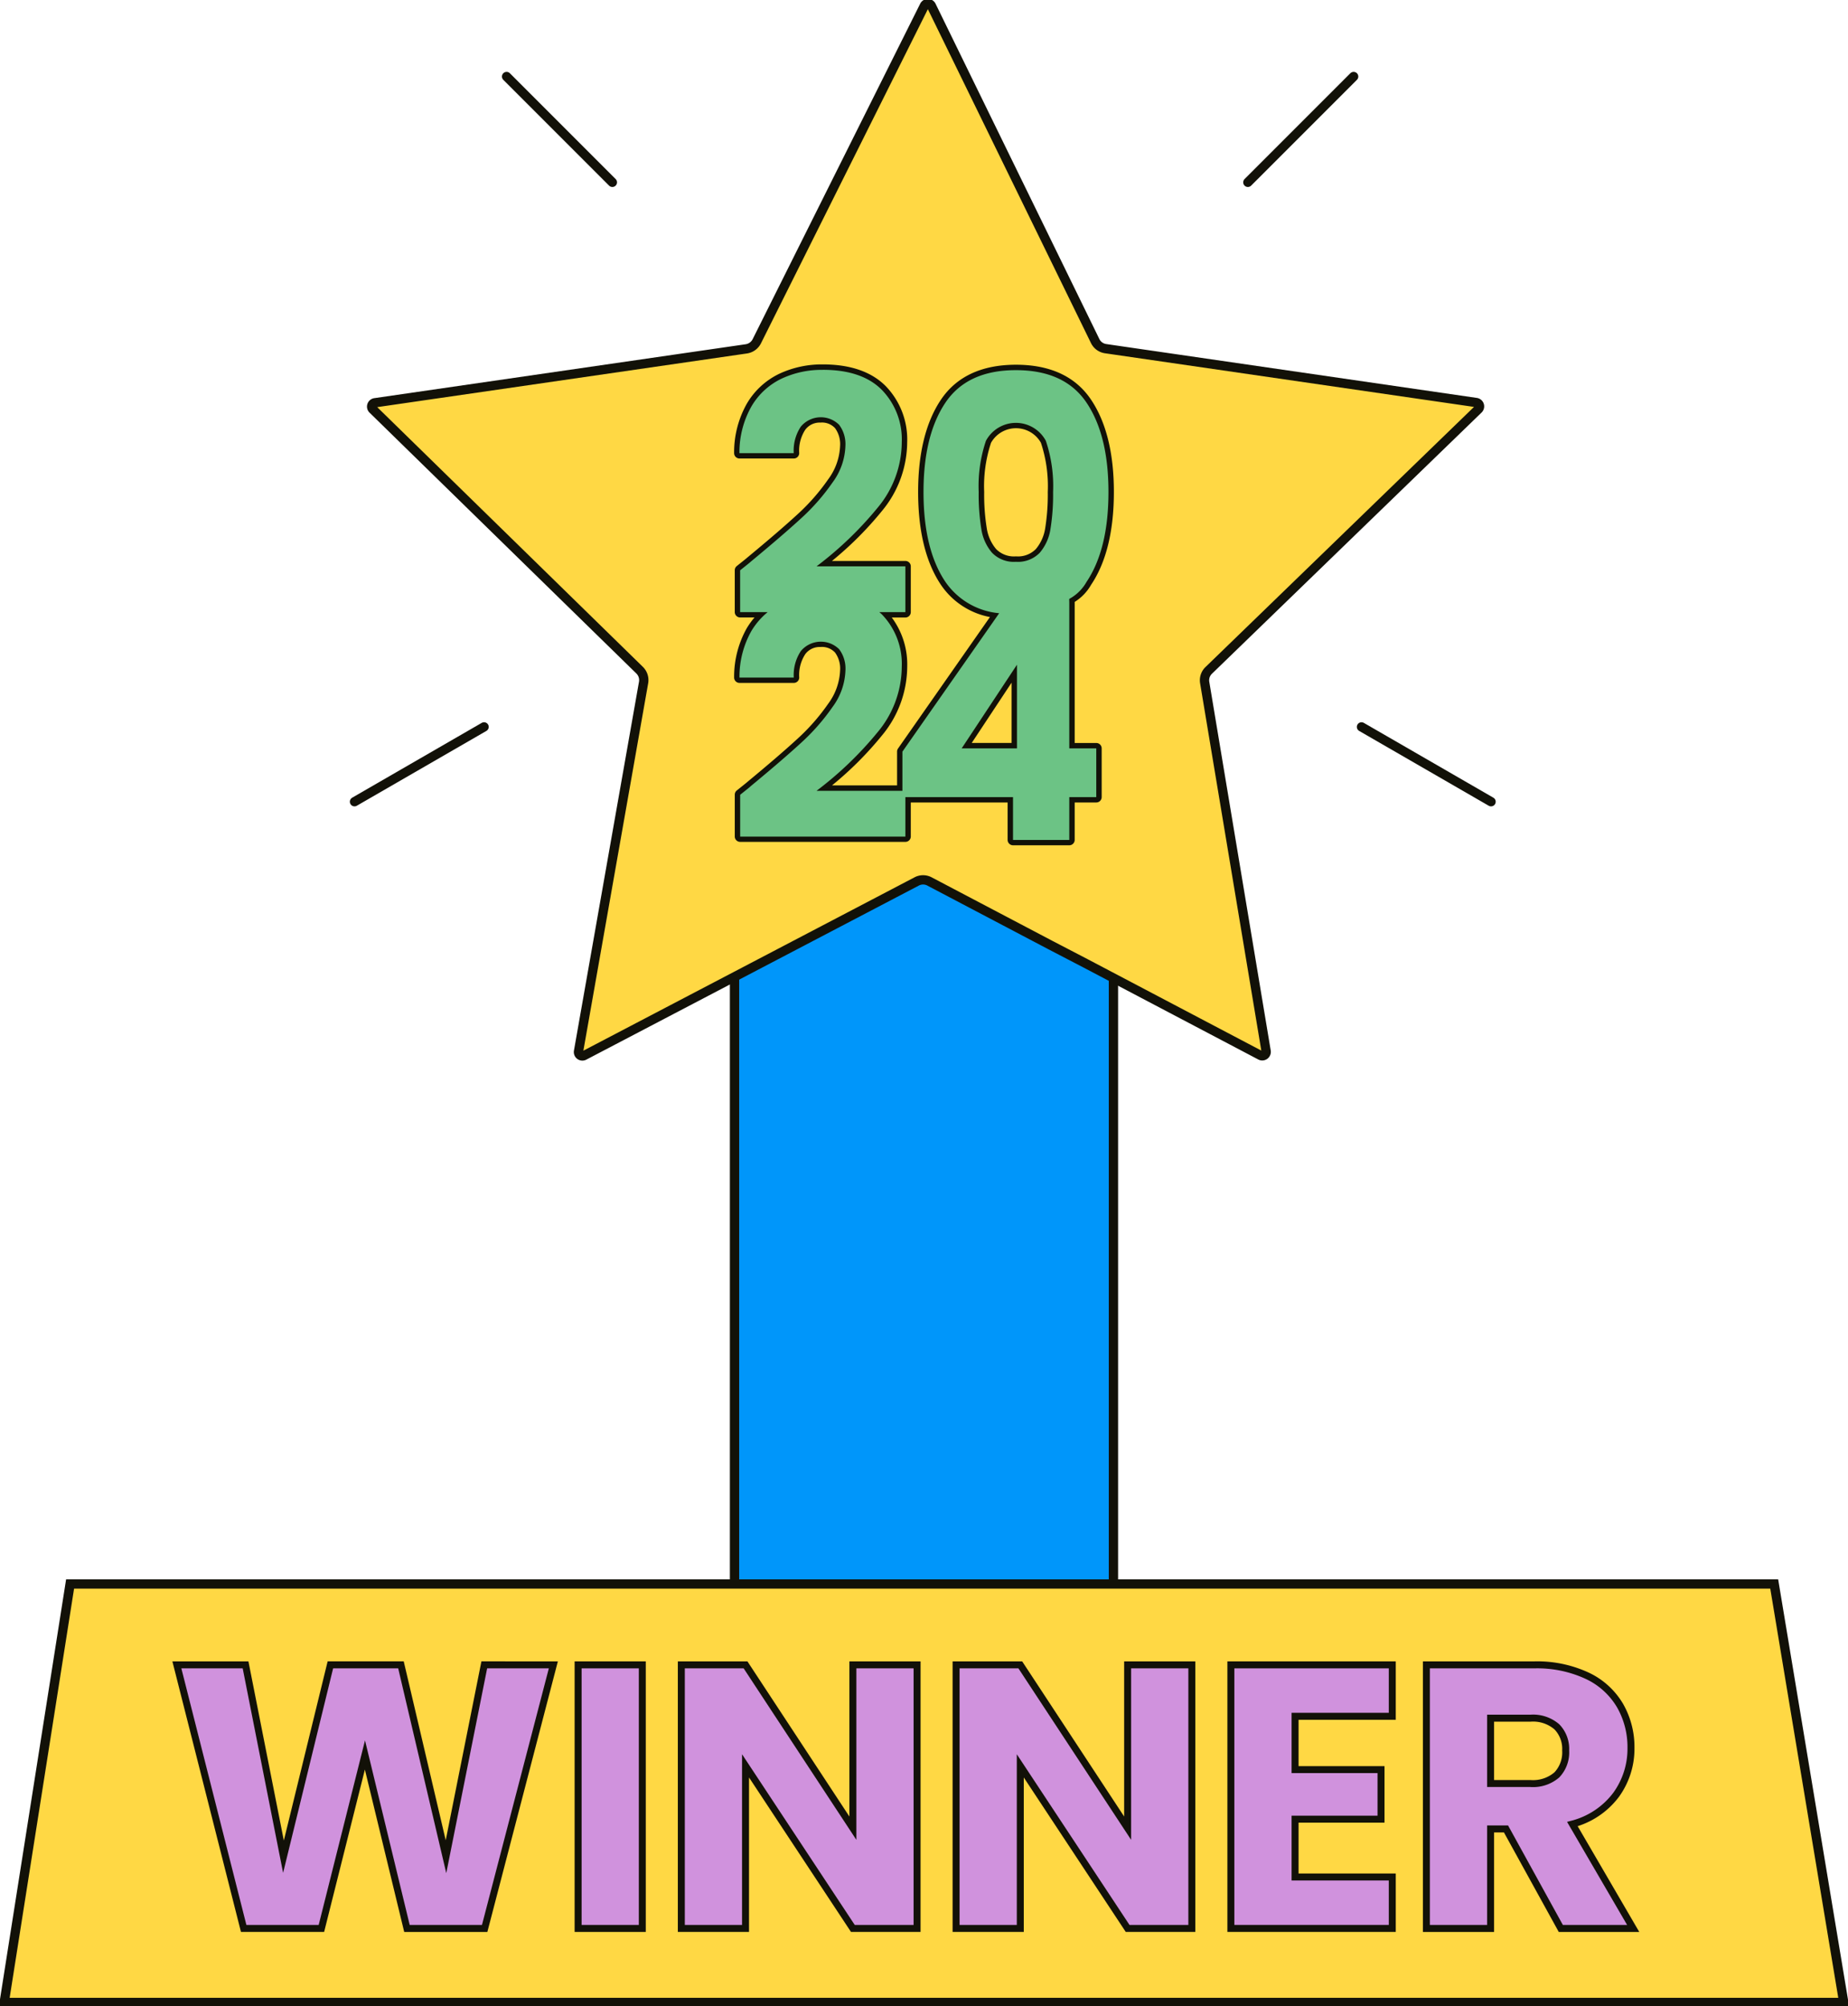 <svg id="Group_2927" data-name="Group 2927" xmlns="http://www.w3.org/2000/svg" xmlns:xlink="http://www.w3.org/1999/xlink" width="198.596" height="215.523" viewBox="0 0 198.596 215.523">
  <defs>
    <clipPath id="clip-path">
      <rect id="Rectangle_2792" data-name="Rectangle 2792" width="198.596" height="215.523" fill="none"/>
    </clipPath>
  </defs>
  <rect id="Rectangle_2788" data-name="Rectangle 2788" width="40.721" height="100.275" transform="translate(78.935 82.007)" fill="#ff593a"/>
  <rect id="Rectangle_2789" data-name="Rectangle 2789" width="40.721" height="100.275" transform="translate(78.935 82.007)" fill="#0096fa" stroke="#121108" stroke-miterlimit="10" stroke-width="1"/>
  <path id="Path_2531" data-name="Path 2531" d="M7.665,220.15.585,265.109H198.273L190.8,220.15Z" transform="translate(-0.133 -49.972)" fill="#ffd844"/>
  <g id="Group_2919" data-name="Group 2919">
    <g id="Group_2918" data-name="Group 2918" clip-path="url(#clip-path)">
      <path id="Path_2532" data-name="Path 2532" d="M198.273,265.109H.585L7.665,220.15H190.8Z" transform="translate(-0.133 -49.972)" fill="none" stroke="#121108" stroke-miterlimit="10" stroke-width="1"/>
      <path id="Path_2533" data-name="Path 2533" d="M124.622,101.655l-13-6.837a1.476,1.476,0,0,0-1.392,0L74.51,113.511a.419.419,0,0,1-.611-.442l6.99-39.625a1.5,1.5,0,0,0-.421-1.325L51.8,44.1a.411.411,0,0,1-.111-.438.417.417,0,0,1,.357-.28l39.88-5.788a1.508,1.508,0,0,0,1.132-.818l18-36.03A.424.424,0,0,1,111.437.5a.418.418,0,0,1,.381.234l17.6,36.018a1.482,1.482,0,0,0,1.121.82l39.828,5.788a.419.419,0,0,1,.228.718L141.63,72.131a1.478,1.478,0,0,0-.438,1.323l6.6,39.6a.423.423,0,0,1-.614.444l-18.818-9.9Z" transform="translate(-11.727 -0.114)" fill="#ffd844"/>
      <path id="Path_2534" data-name="Path 2534" d="M124.622,101.655l-13-6.837a1.476,1.476,0,0,0-1.392,0L74.51,113.511a.419.419,0,0,1-.611-.442l6.99-39.625a1.5,1.5,0,0,0-.421-1.325L51.8,44.1a.411.411,0,0,1-.111-.438.417.417,0,0,1,.357-.28l39.88-5.788a1.508,1.508,0,0,0,1.132-.818l18-36.03A.424.424,0,0,1,111.437.5a.418.418,0,0,1,.381.234l17.6,36.018a1.482,1.482,0,0,0,1.121.82l39.828,5.788a.419.419,0,0,1,.228.718L141.63,72.131a1.478,1.478,0,0,0-.438,1.323l6.6,39.6a.423.423,0,0,1-.614.444l-18.818-9.9Z" transform="translate(-11.727 -0.114)" fill="none" stroke="#121108" stroke-miterlimit="10" stroke-width="1"/>
      <line id="Line_645" data-name="Line 645" x1="11.367" y2="11.367" transform="translate(134.102 8.222)" fill="none" stroke="#121108" stroke-linecap="round" stroke-linejoin="round" stroke-width="1"/>
      <line id="Line_646" data-name="Line 646" x2="11.367" y2="11.367" transform="translate(54.441 8.222)" fill="none" stroke="#121108" stroke-linecap="round" stroke-linejoin="round" stroke-width="1"/>
      <line id="Line_647" data-name="Line 647" x1="13.922" y2="8.038" transform="translate(38.097 78.095)" fill="none" stroke="#121108" stroke-linecap="round" stroke-linejoin="round" stroke-width="1"/>
      <line id="Line_648" data-name="Line 648" x2="13.922" y2="8.038" transform="translate(146.314 78.095)" fill="none" stroke="#121108" stroke-linecap="round" stroke-linejoin="round" stroke-width="1"/>
      <path id="Path_2535" data-name="Path 2535" d="M65.047,231.39l-7.382,28.318h-8.35L44.8,241.071l-4.679,18.636H31.768l-7.18-28.318H31.97L36.044,252l5.042-20.613H48.67L53.51,252l4.115-20.613Z" transform="translate(-5.581 -52.523)" fill="#d092dd"/>
      <path id="Path_2536" data-name="Path 2536" d="M65.047,231.39l-7.382,28.318h-8.35L44.8,241.071l-4.679,18.636H31.768l-7.18-28.318H31.97L36.044,252l5.042-20.613H48.67L53.51,252l4.115-20.613Z" transform="translate(-5.581 -52.523)" fill="none" stroke="#121108" stroke-miterlimit="10" stroke-width="0.75"/>
      <rect id="Rectangle_2790" data-name="Rectangle 2790" width="6.898" height="28.318" transform="translate(62.127 178.866)" fill="#d092dd"/>
      <rect id="Rectangle_2791" data-name="Rectangle 2791" width="6.898" height="28.318" transform="translate(62.127 178.866)" fill="none" stroke="#121108" stroke-miterlimit="10" stroke-width="0.75"/>
      <path id="Path_2537" data-name="Path 2537" d="M120.055,259.707h-6.9L101.62,242.24v17.467h-6.9V231.389h6.9l11.536,17.547V231.389h6.9Z" transform="translate(-21.501 -52.523)" fill="#d092dd"/>
      <path id="Path_2538" data-name="Path 2538" d="M120.055,259.707h-6.9L101.62,242.24v17.467h-6.9V231.389h6.9l11.536,17.547V231.389h6.9Z" transform="translate(-21.501 -52.523)" fill="none" stroke="#121108" stroke-miterlimit="10" stroke-width="0.75"/>
      <path id="Path_2539" data-name="Path 2539" d="M158.253,259.707h-6.9L139.818,242.24v17.467h-6.9V231.389h6.9l11.536,17.547V231.389h6.9Z" transform="translate(-30.172 -52.523)" fill="#d092dd"/>
      <path id="Path_2540" data-name="Path 2540" d="M158.253,259.707h-6.9L139.818,242.24v17.467h-6.9V231.389h6.9l11.536,17.547V231.389h6.9Z" transform="translate(-30.172 -52.523)" fill="none" stroke="#121108" stroke-miterlimit="10" stroke-width="0.75"/>
      <path id="Path_2541" data-name="Path 2541" d="M178.017,236.916v5.728h9.237v5.324h-9.237v6.212h10.447v5.526H171.118V231.39h17.346v5.526Z" transform="translate(-38.842 -52.524)" fill="#d092dd"/>
      <path id="Path_2542" data-name="Path 2542" d="M178.017,236.916v5.728h9.237v5.324h-9.237v6.212h10.447v5.526H171.118V231.39h17.346v5.526Z" transform="translate(-38.842 -52.524)" fill="none" stroke="#121108" stroke-miterlimit="10" stroke-width="0.75"/>
      <path id="Path_2543" data-name="Path 2543" d="M212.746,259.708l-5.89-10.691H205.2v10.691h-6.9V231.39h11.577a12.758,12.758,0,0,1,5.708,1.17,8.063,8.063,0,0,1,3.53,3.207,8.948,8.948,0,0,1,1.17,4.538,8.429,8.429,0,0,1-1.594,5.042,8.577,8.577,0,0,1-4.7,3.147l6.534,11.214ZM205.2,244.137h4.276a3.911,3.911,0,0,0,2.844-.928,3.5,3.5,0,0,0,.948-2.623,3.4,3.4,0,0,0-.948-2.541,3.914,3.914,0,0,0-2.844-.928H205.2Z" transform="translate(-45.013 -52.523)" fill="#d092dd"/>
      <path id="Path_2544" data-name="Path 2544" d="M212.746,259.708l-5.89-10.691H205.2v10.691h-6.9V231.39h11.577a12.758,12.758,0,0,1,5.708,1.17,8.063,8.063,0,0,1,3.53,3.207,8.948,8.948,0,0,1,1.17,4.538,8.429,8.429,0,0,1-1.594,5.042,8.577,8.577,0,0,1-4.7,3.147l6.534,11.214ZM205.2,244.137h4.276a3.911,3.911,0,0,0,2.844-.928,3.5,3.5,0,0,0,.948-2.623,3.4,3.4,0,0,0-.948-2.541,3.914,3.914,0,0,0-2.844-.928H205.2Z" transform="translate(-45.013 -52.523)" fill="none" stroke="#121108" stroke-miterlimit="10" stroke-width="0.75"/>
      <path id="Path_2545" data-name="Path 2545" d="M132.116,102.1a.29.29,0,0,1-.29-.29V97.507H120.839v3.953a.29.29,0,0,1-.29.29H102.793a.29.29,0,0,1-.29-.29V96.968a.291.291,0,0,1,.11-.227q.9-.712,1.057-.845a.252.252,0,0,1,.036-.035c2.305-1.906,4.139-3.485,5.454-4.7a22.405,22.405,0,0,0,3.335-3.8,6.72,6.72,0,0,0,1.329-3.763,3.205,3.205,0,0,0-.605-2.079,2.176,2.176,0,0,0-1.793-.708,2.2,2.2,0,0,0-1.874.892,4.4,4.4,0,0,0-.7,2.673.29.29,0,0,1-.29.29h-5.835a.29.29,0,0,1-.29-.3,10.352,10.352,0,0,1,1.333-5.166A8.131,8.131,0,0,1,105,77.635h-2.209a.29.29,0,0,1-.29-.29V72.853a.29.29,0,0,1,.11-.227q.9-.713,1.057-.846a.3.3,0,0,1,.035-.035c2.305-1.905,4.139-3.485,5.454-4.694a22.426,22.426,0,0,0,3.335-3.806,6.721,6.721,0,0,0,1.329-3.762,3.205,3.205,0,0,0-.605-2.079,2.174,2.174,0,0,0-1.793-.708,2.2,2.2,0,0,0-1.874.892,4.4,4.4,0,0,0-.7,2.673.29.29,0,0,1-.29.29h-5.835a.29.29,0,0,1-.29-.3,10.352,10.352,0,0,1,1.333-5.166,7.825,7.825,0,0,1,3.342-3.082,10.5,10.5,0,0,1,4.565-.983c2.872,0,5.077.754,6.554,2.243a7.955,7.955,0,0,1,2.224,5.828,11.36,11.36,0,0,1-2.645,7.2,37.528,37.528,0,0,1-5.966,5.843h8.71a.29.29,0,0,1,.29.29v4.916a.29.29,0,0,1-.29.29h-2.084a8.018,8.018,0,0,1,1.985,5.575,11.36,11.36,0,0,1-2.645,7.2,37.529,37.529,0,0,1-5.966,5.843h8.1V92.335a.29.29,0,0,1,.052-.166l10.132-14.492a8.027,8.027,0,0,1-5.519-3.424c-1.594-2.372-2.4-5.674-2.4-9.818,0-4.1.807-7.375,2.4-9.746,1.617-2.409,4.251-3.631,7.827-3.631s6.21,1.221,7.828,3.631c1.593,2.372,2.4,5.651,2.4,9.746,0,4.143-.808,7.446-2.4,9.818a4.909,4.909,0,0,1-1.813,1.837l0,.254V91.691h2.61a.29.29,0,0,1,.29.29v5.236a.29.29,0,0,1-.29.29h-2.61v4.307a.29.29,0,0,1-.29.29Zm.134-10.413V83.962l-5.113,7.729Zm.183-34.394a2.824,2.824,0,0,0-2.949,1.747,15.028,15.028,0,0,0-.758,5.391A23.048,23.048,0,0,0,129,68.362a4.827,4.827,0,0,0,1.081,2.406,3.586,3.586,0,0,0,4.7,0,4.85,4.85,0,0,0,1.08-2.406,22.938,22.938,0,0,0,.278-3.928,15.046,15.046,0,0,0-.758-5.391,2.825,2.825,0,0,0-2.95-1.747" transform="translate(-23.251 -11.582)" fill="#6cc385"/>
      <path id="Path_2546" data-name="Path 2546" d="M111.585,51.227q4.209,0,6.35,2.158a7.641,7.641,0,0,1,2.14,5.624,11.033,11.033,0,0,1-2.583,7.02,38.014,38.014,0,0,1-6.579,6.314h9.55v4.916h-2.8c.09.081.186.156.271.242a7.643,7.643,0,0,1,2.14,5.624,11.031,11.031,0,0,1-2.583,7.02,37.985,37.985,0,0,1-6.579,6.314h9.232V92.25l10.4-14.873a7.853,7.853,0,0,1-5.782-3.372q-2.353-3.5-2.351-9.656,0-6.084,2.351-9.585t7.586-3.5q5.235,0,7.587,3.5t2.352,9.585q0,6.154-2.352,9.656a4.682,4.682,0,0,1-1.865,1.837l.008.421V91.9h2.9v5.236h-2.9v4.6H132.03v-4.6H120.463v4.244H102.708V96.883q1.119-.889,1.1-.889l-.008,0q3.466-2.864,5.464-4.7a22.615,22.615,0,0,0,3.379-3.855,6.971,6.971,0,0,0,1.379-3.926,3.463,3.463,0,0,0-.672-2.263,2.794,2.794,0,0,0-4.121.194,4.653,4.653,0,0,0-.761,2.847h-5.835a10,10,0,0,1,1.292-5.022,7.8,7.8,0,0,1,1.74-2.01h-2.961V72.767q1.119-.888,1.1-.889l-.008.005q3.466-2.865,5.464-4.7a22.618,22.618,0,0,0,3.379-3.856,6.967,6.967,0,0,0,1.379-3.925,3.463,3.463,0,0,0-.672-2.263,2.794,2.794,0,0,0-4.121.194,4.652,4.652,0,0,0-.761,2.847h-5.835a10,10,0,0,1,1.292-5.022,7.482,7.482,0,0,1,3.217-2.971,10.158,10.158,0,0,1,4.439-.955m20.762,20.621a3.258,3.258,0,0,0,2.566-.972,5.114,5.114,0,0,0,1.149-2.547,23.2,23.2,0,0,0,.282-3.979,15.255,15.255,0,0,0-.778-5.5,3.651,3.651,0,0,0-6.438,0,15.257,15.257,0,0,0-.778,5.5,23.114,23.114,0,0,0,.283,3.979,5.081,5.081,0,0,0,1.15,2.547,3.253,3.253,0,0,0,2.563.972M126.512,91.9h5.942V82.912L126.512,91.9M111.585,50.647a10.773,10.773,0,0,0-4.688,1.012,8.1,8.1,0,0,0-3.465,3.193,10.627,10.627,0,0,0-1.374,5.31.579.579,0,0,0,.58.593h5.835a.58.58,0,0,0,.58-.58,4.122,4.122,0,0,1,.643-2.5,1.925,1.925,0,0,1,1.642-.778,1.9,1.9,0,0,1,1.569.6,2.921,2.921,0,0,1,.54,1.894,6.439,6.439,0,0,1-1.279,3.6,22.158,22.158,0,0,1-3.291,3.756c-1.309,1.205-3.14,2.781-5.442,4.684a.575.575,0,0,0-.05.046c-.089.073-.351.284-1.037.83a.581.581,0,0,0-.22.454v4.492a.579.579,0,0,0,.58.58h1.544a8.435,8.435,0,0,0-.819,1.13,10.624,10.624,0,0,0-1.374,5.309.578.578,0,0,0,.58.593h5.835a.579.579,0,0,0,.58-.58,4.122,4.122,0,0,1,.643-2.5,1.925,1.925,0,0,1,1.642-.778,1.9,1.9,0,0,1,1.569.6,2.921,2.921,0,0,1,.54,1.894,6.437,6.437,0,0,1-1.279,3.6,22.129,22.129,0,0,1-3.291,3.756c-1.309,1.206-3.141,2.782-5.442,4.684a.579.579,0,0,0-.05.046c-.089.073-.351.284-1.037.831a.579.579,0,0,0-.22.454v4.492a.579.579,0,0,0,.58.58h17.755a.579.579,0,0,0,.58-.58V97.711H131.45v4.018a.58.58,0,0,0,.58.58h6.048a.58.58,0,0,0,.58-.58V97.711h2.321a.58.58,0,0,0,.58-.58V91.9a.58.58,0,0,0-.58-.58h-2.321V76.263l0-.1a5.2,5.2,0,0,0,1.761-1.836c1.627-2.42,2.45-5.778,2.45-9.979,0-4.153-.823-7.487-2.45-9.908-1.675-2.494-4.39-3.758-8.069-3.758s-6.393,1.265-8.067,3.758c-1.626,2.42-2.45,5.753-2.45,9.908,0,4.2.824,7.559,2.45,9.979a8.2,8.2,0,0,0,5.267,3.462L119.67,91.917a.586.586,0,0,0-.1.332v3.629h-6.994a36.994,36.994,0,0,0,5.375-5.372,11.642,11.642,0,0,0,2.709-7.382A8.451,8.451,0,0,0,119,77.838h1.464a.579.579,0,0,0,.58-.58V72.343a.579.579,0,0,0-.58-.58h-7.892a37.033,37.033,0,0,0,5.375-5.372,11.642,11.642,0,0,0,2.709-7.382,8.236,8.236,0,0,0-2.308-6.033c-1.534-1.545-3.809-2.329-6.762-2.329m20.762,20.621a2.684,2.684,0,0,1-2.13-.778,4.544,4.544,0,0,1-1.013-2.263,22.672,22.672,0,0,1-.274-3.877,14.782,14.782,0,0,1,.736-5.283,3.079,3.079,0,0,1,5.362,0,14.792,14.792,0,0,1,.736,5.283,22.619,22.619,0,0,1-.274,3.877,4.55,4.55,0,0,1-1.011,2.263,2.689,2.689,0,0,1-2.132.778m-4.756,20.048,4.283-6.476v6.476Z" transform="translate(-23.166 -11.496)" fill="#121108"/>
    </g>
  </g>
</svg>
